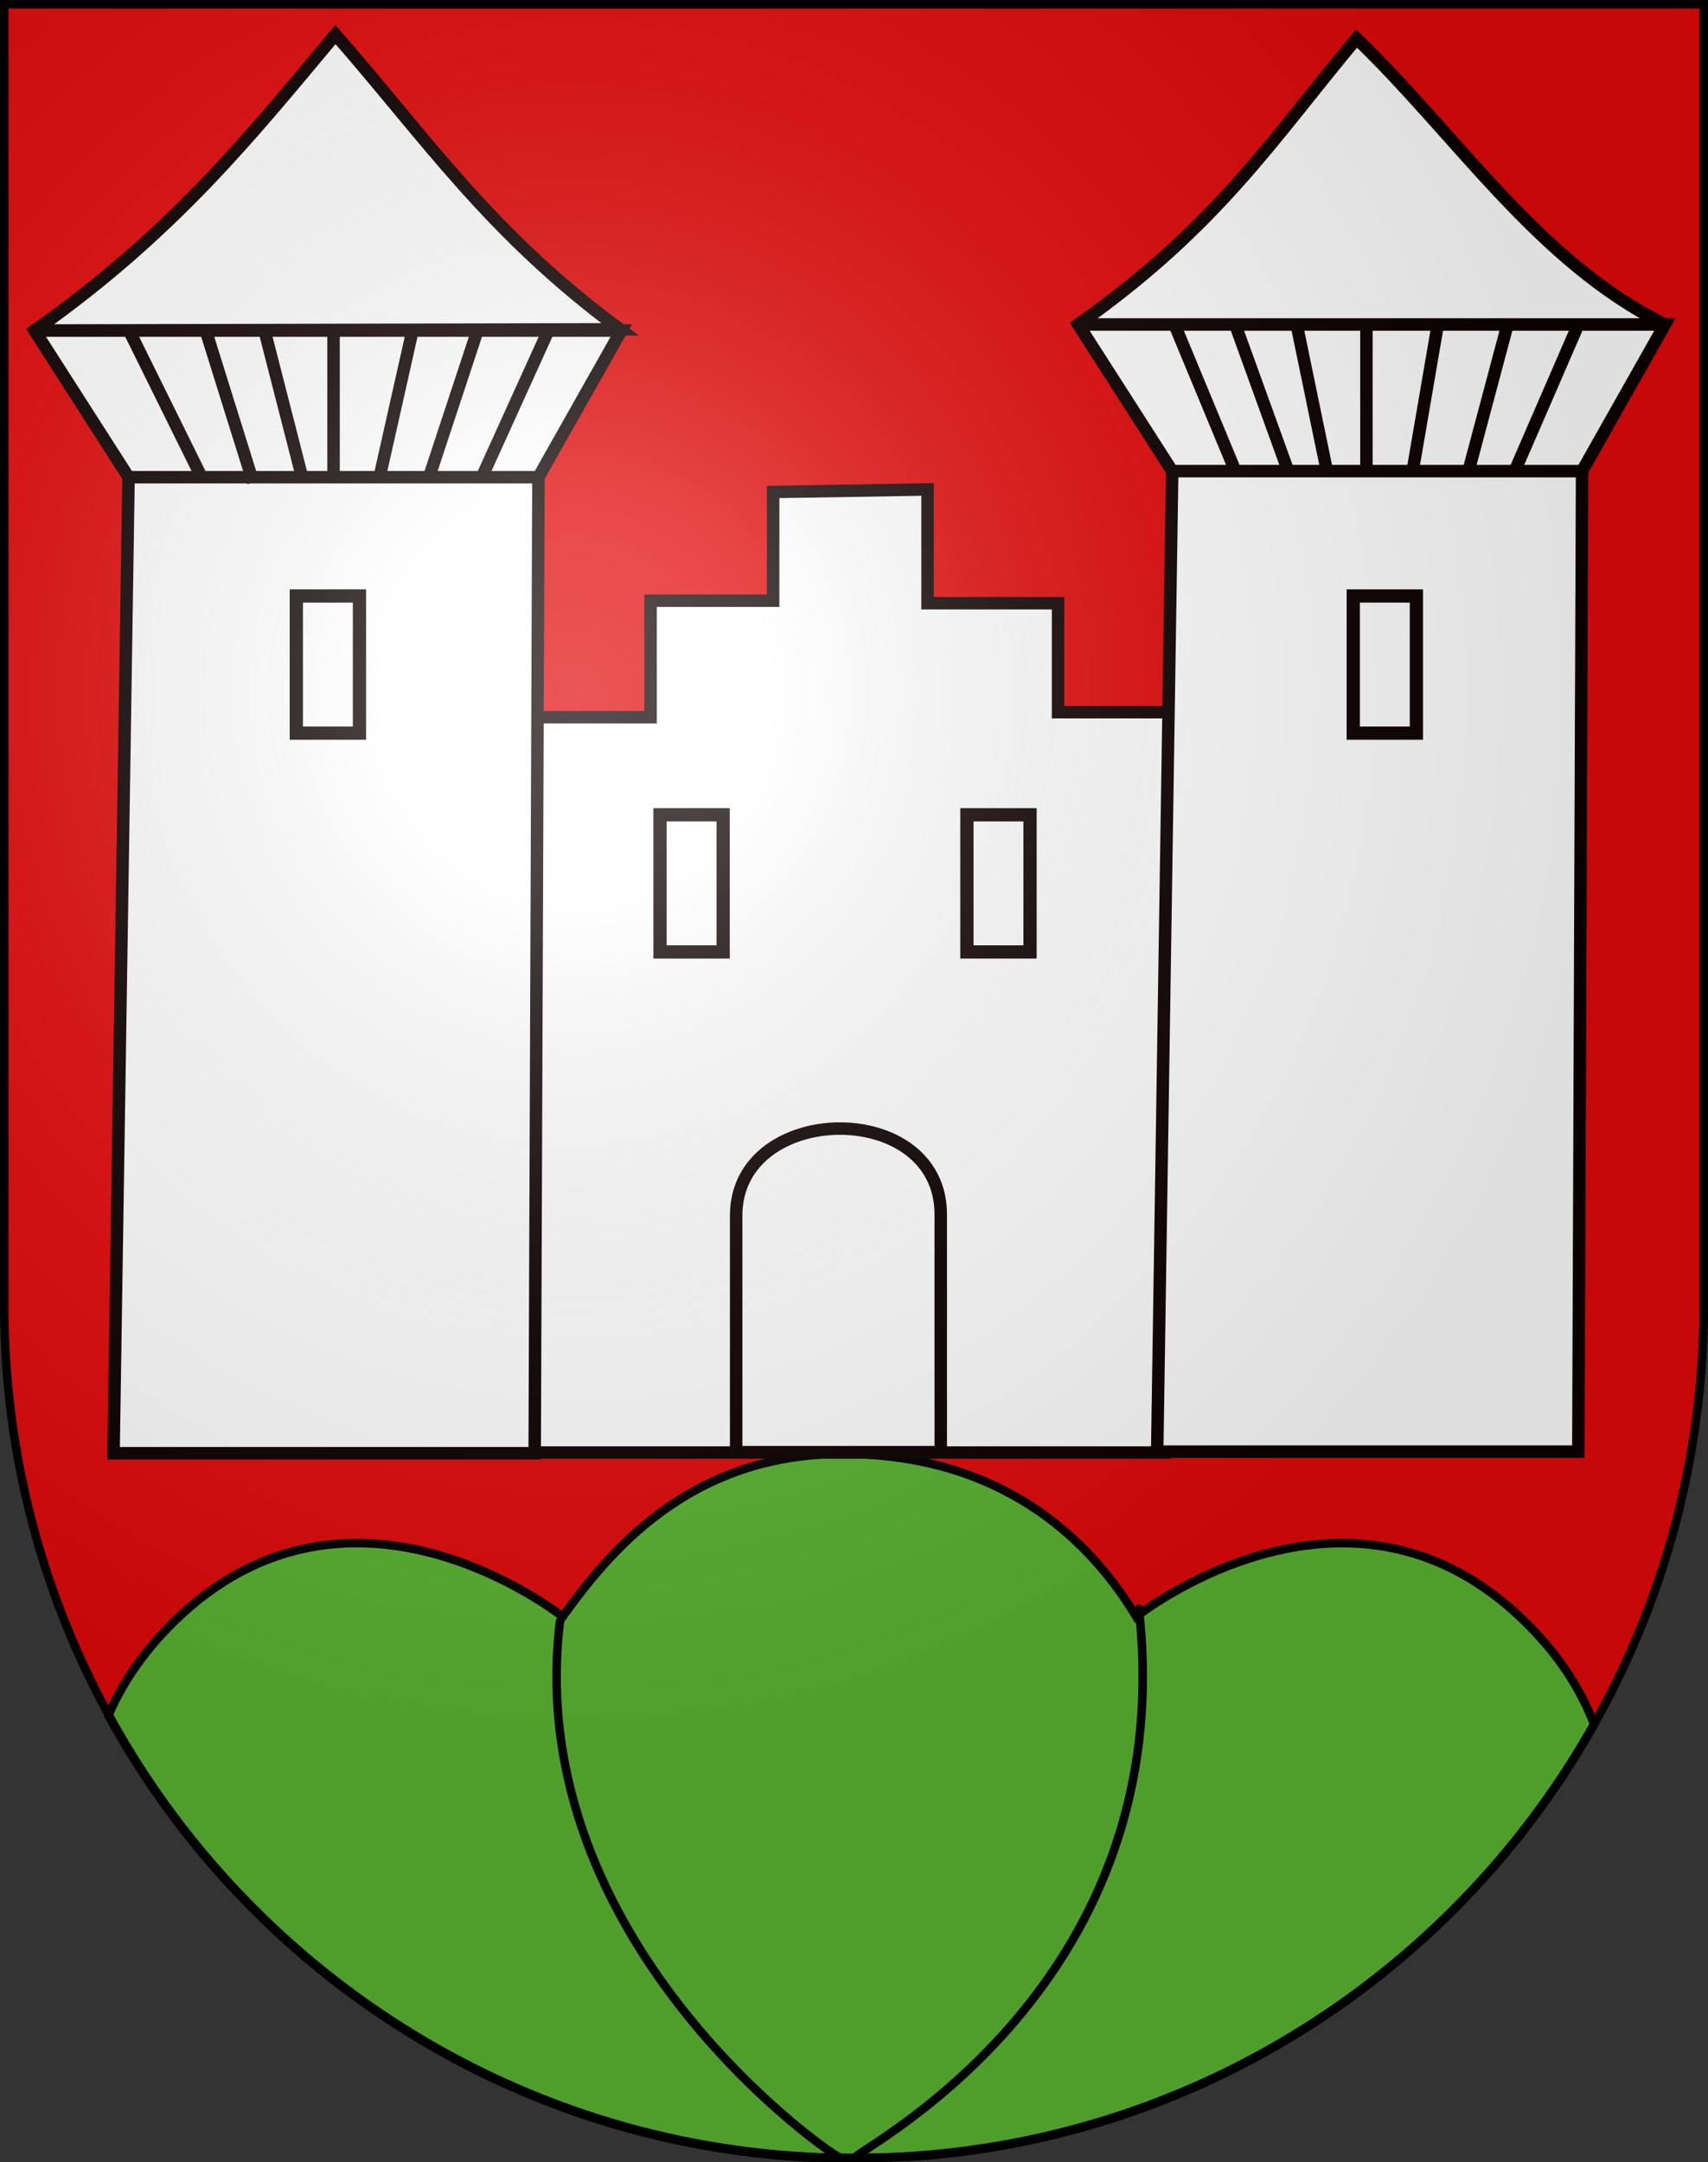 <?xml version="1.0" encoding="UTF-8" standalone="no"?>
<svg
   xmlns:i="http://ns.adobe.com/AdobeIllustrator/10.0/"
   xmlns:dc="http://purl.org/dc/elements/1.1/"
   xmlns:cc="http://web.resource.org/cc/"
   xmlns:rdf="http://www.w3.org/1999/02/22-rdf-syntax-ns#"
   xmlns:svg="http://www.w3.org/2000/svg"
   xmlns="http://www.w3.org/2000/svg"
   xmlns:xlink="http://www.w3.org/1999/xlink"
   xmlns:sodipodi="http://sodipodi.sourceforge.net/DTD/sodipodi-0.dtd"
   xmlns:inkscape="http://www.inkscape.org/namespaces/inkscape"
   height="763"
   width="603"
   version="1.0"
   id="svg20"
   sodipodi:version="0.32"
   inkscape:version="0.44.1"
   sodipodi:docname="Steffisburg-coat of arms.svg"
   sodipodi:docbase="F:\Mis Documentos\Mis imágenes\Encyclopédie\Escudos de Suiza">
  <rect width="100%" height="100%" fill="#333333" stroke="none"/>
  <defs
     id="defs29">
    <linearGradient
       id="linearGradient2893">
      <stop
         style="stop-color:#ffffff;stop-opacity:0.314;"
         offset="0"
         id="stop2895" />
      <stop
         id="stop2897"
         offset="0.19"
         style="stop-color:#ffffff;stop-opacity:0.251;" />
      <stop
         style="stop-color:#6b6b6b;stop-opacity:0.125;"
         offset="0.6"
         id="stop2901" />
      <stop
         style="stop-color:#000000;stop-opacity:0.125;"
         offset="1"
         id="stop2899" />
    </linearGradient>
    <linearGradient
       id="linearGradient2955">
      <stop
         style="stop-color:white;stop-opacity:0;"
         offset="0"
         id="stop2965" />
      <stop
         style="stop-color:black;stop-opacity:0.646;"
         offset="1"
         id="stop2959" />
    </linearGradient>
    <radialGradient
       inkscape:collect="always"
       xlink:href="#linearGradient2893"
       id="radialGradient3236"
       gradientUnits="userSpaceOnUse"
       gradientTransform="matrix(1.215,1.531577e-24,1.464684e-23,1.267,-839.192,-490.489)"
       cx="858.042"
       cy="579.933"
       fx="858.042"
       fy="579.933"
       r="300" />
  </defs>
  <sodipodi:namedview
     inkscape:window-height="682"
     inkscape:window-width="1024"
     inkscape:pageshadow="2"
     inkscape:pageopacity="0.0"
     guidetolerance="10.0"
     gridtolerance="10.0"
     objecttolerance="10.0"
     borderopacity="1.0"
     bordercolor="#666666"
     pagecolor="#ffffff"
     id="base"
     inkscape:zoom="0.43342575"
     inkscape:cx="471.26393"
     inkscape:cy="513.70595"
     inkscape:window-x="-4"
     inkscape:window-y="-4"
     inkscape:current-layer="layer2"
     showgrid="true"
     showguides="true"
     inkscape:guide-bbox="true" />
  <desc
     id="desc22">Coat of Arms of Canton of Freiburg (Fribourg)</desc>
  <g
     inkscape:groupmode="layer"
     id="layer1"
     inkscape:label="Fond écu"
     sodipodi:insensitive="true">
    <path
       id="path1899"
       d="M 1.5,1.5 L 1.5,460.368 C 1.5,626.678 135.815,761.5 301.5,761.5 C 467.185,761.5 601.5,626.678 601.5,460.368 L 601.5,1.5 L 1.5,1.5 z "
       style="fill:#e20909;fill-opacity:1" />
  </g>
  <g
     inkscape:groupmode="layer"
     id="layer2"
     inkscape:label="Meubles"
     sodipodi:insensitive="true">
    <g
       style="display:inline"
       id="g20738"
       transform="translate(-8.8e-2,0.285)">
      <path
         id="path4760"
         d="M 295.438,512.75 C 242.423,513.779 214.872,547.835 198.719,570.219 C 198.719,570.219 121.456,508.577 58.312,575.219 C 49.204,584.832 42.701,594.85 38.375,605.062 C 86.791,693.585 178.22,755.021 284.438,761 C 284.479,761.002 284.521,760.998 284.562,761 C 289.688,761.138 294.807,761.188 299.969,761.188 C 307.276,761.187 314.574,761.052 321.812,760.781 C 425.38,753.831 514.53,694.143 562.875,608.219 C 558.595,596.911 551.738,585.826 541.688,575.219 C 478.548,508.577 401.25,570.219 401.25,570.219 C 386.616,545.926 357.091,513.965 300.656,512.781 C 298.893,512.744 297.148,512.717 295.438,512.75 z "
         style="fill:#5ab532;fill-opacity:1;stroke:black;stroke-width:3;stroke-miterlimit:4;stroke-dasharray:none;stroke-opacity:1" />
      <path
         id="path2005"
         d="M 302.121,761.187 C 297.229,760.787 417.579,704.558 402.159,567.459"
         i:knockout="Off"
         style="fill:none;stroke:black;stroke-width:3;stroke-linecap:round;stroke-linejoin:round;stroke-miterlimit:4;stroke-dasharray:none"
         sodipodi:nodetypes="cc" />
      <path
         id="path2003"
         d="M 296.884,761.187 C 297.195,762.9 183.837,686.675 197.781,571.851"
         i:knockout="Off"
         style="fill:none;stroke:black;stroke-width:3;stroke-linecap:round;stroke-linejoin:round;stroke-miterlimit:4;stroke-dasharray:none"
         sodipodi:nodetypes="cs" />
    </g>
    <g
       id="g3895">
      <path
         sodipodi:nodetypes="ccccccccccccc"
         id="path5572"
         d="M 185.475,512.556 L 411.19,512.556 L 416.398,251.304 L 373.543,251.304 L 373.543,212.861 L 327.463,212.861 L 327.463,172.717 L 272.95,173.608 L 272.95,211.971 L 229.681,211.971 L 229.681,253.085 L 185.475,253.085 L 185.475,512.556 z "
         style="fill:white;fill-opacity:1;fill-rule:evenodd;stroke:#0c0000;stroke-width:4.4px;stroke-linecap:butt;stroke-linejoin:miter;stroke-opacity:1" />
      <path
         sodipodi:nodetypes="cccccccccccc"
         id="path2905"
         d="M 557.22,512.241 L 558.546,166.253 L 413.84,166.253 L 558.546,166.253 L 587.787,114.502 L 380.668,114.502 L 587.787,114.502 C 543.065,92.527 514.228,47.488 478.905,13.604 C 449.44,48.795 429.892,79.885 380.668,114.502 L 413.84,166.253 L 408.54,512.241 L 557.22,512.241 z "
         style="fill:white;fill-opacity:1;fill-rule:evenodd;stroke:#0c0000;stroke-width:4.4px;stroke-linecap:butt;stroke-linejoin:miter;stroke-opacity:1" />
      <path
         style="fill:white;fill-opacity:1;fill-rule:evenodd;stroke:#0c0000;stroke-width:4.4px;stroke-linecap:butt;stroke-linejoin:miter;stroke-opacity:1"
         d="M 188.765,512.812 L 190.09,168.398 L 45.385,168.398 L 190.09,168.398 L 219.332,116.647 L 12.213,116.647 L 218.864,116.202 C 172.736,82.207 150.458,48.742 118.414,12.188 C 88.949,47.379 61.437,82.03 12.213,116.647 L 45.385,168.398 L 40.085,512.812 L 188.765,512.812 z "
         id="path3792"
         sodipodi:nodetypes="cccccccccccc" />
      <rect
         y="210.309"
         x="104.616"
         height="48.403"
         width="22.288"
         id="rect3794"
         style="fill:white;fill-opacity:1;fill-rule:nonzero;stroke:#0c0000;stroke-width:4.677;stroke-miterlimit:4;stroke-dasharray:none;stroke-opacity:1" />
      <rect
         style="fill:white;fill-opacity:1;fill-rule:nonzero;stroke:#0c0000;stroke-width:4.677;stroke-miterlimit:4;stroke-dasharray:none;stroke-opacity:1"
         id="rect5566"
         width="22.288"
         height="48.403"
         x="477.761"
         y="210.309" />
      <rect
         style="fill:white;fill-opacity:1;fill-rule:nonzero;stroke:#0c0000;stroke-width:4.677;stroke-miterlimit:4;stroke-dasharray:none;stroke-opacity:1"
         id="rect5570"
         width="22.288"
         height="48.403"
         x="233.017"
         y="287.519" />
      <rect
         y="287.519"
         x="341.36"
         height="48.403"
         width="22.288"
         id="rect5568"
         style="fill:white;fill-opacity:1;fill-rule:nonzero;stroke:#0c0000;stroke-width:4.677;stroke-miterlimit:4;stroke-dasharray:none;stroke-opacity:1" />
      <path
         sodipodi:nodetypes="cccccc"
         id="path6459"
         d="M 259.899,428.656 L 259.899,512.439 L 332.128,512.439 L 332.128,428.656 C 332.228,387.559 260.246,388.657 259.899,428.656 L 259.899,428.656 z "
         style="fill:white;fill-opacity:1;fill-rule:evenodd;stroke:#0c0000;stroke-width:4.4px;stroke-linecap:butt;stroke-linejoin:miter;stroke-opacity:1" />
      <path
         sodipodi:nodetypes="cc"
         id="path7360"
         d="M 117.76,168.108 L 117.76,116.467"
         style="fill:white;fill-opacity:1;fill-rule:evenodd;stroke:#0c0000;stroke-width:4.4px;stroke-linecap:butt;stroke-linejoin:miter;stroke-opacity:1" />
      <path
         sodipodi:nodetypes="cc"
         id="path7362"
         d="M 145.678,116.467 L 133.976,168.546"
         style="fill:white;fill-opacity:1;fill-rule:evenodd;stroke:#0c0000;stroke-width:4.4px;stroke-linecap:butt;stroke-linejoin:miter;stroke-opacity:1" />
      <path
         sodipodi:nodetypes="cc"
         id="path7364"
         d="M 168.338,117.341 L 151.573,168.108"
         style="fill:white;fill-opacity:1;fill-rule:evenodd;stroke:#0c0000;stroke-width:4.4px;stroke-linecap:butt;stroke-linejoin:miter;stroke-opacity:1" />
      <path
         sodipodi:nodetypes="cc"
         id="path7366"
         d="M 193.672,116.467 L 170.64,167.234"
         style="fill:white;fill-opacity:1;fill-rule:evenodd;stroke:#0c0000;stroke-width:4.4px;stroke-linecap:butt;stroke-linejoin:miter;stroke-opacity:1" />
      <path
         sodipodi:nodetypes="cc"
         id="path7368"
         d="M 93.347,116.467 L 106.43,167.502"
         style="fill:white;fill-opacity:1;fill-rule:evenodd;stroke:#0c0000;stroke-width:4.4px;stroke-linecap:butt;stroke-linejoin:miter;stroke-opacity:1" />
      <path
         sodipodi:nodetypes="cc"
         id="path7370"
         d="M 72.617,116.551 L 89.382,170.211"
         style="fill:white;fill-opacity:1;fill-rule:evenodd;stroke:#0c0000;stroke-width:4.4px;stroke-linecap:butt;stroke-linejoin:miter;stroke-opacity:1" />
      <path
         sodipodi:nodetypes="cc"
         id="path7372"
         d="M 45.531,116.551 L 71.414,168.899"
         style="fill:white;fill-opacity:1;fill-rule:evenodd;stroke:#0c0000;stroke-width:4.4px;stroke-linecap:butt;stroke-linejoin:miter;stroke-opacity:1" />
      <path
         style="fill:white;fill-opacity:1;fill-rule:evenodd;stroke:#0c0000;stroke-width:4.4px;stroke-linecap:butt;stroke-linejoin:miter;stroke-opacity:1"
         d="M 482.41,165.922 L 482.41,115.154"
         id="path8259"
         sodipodi:nodetypes="cc" />
      <path
         style="fill:white;fill-opacity:1;fill-rule:evenodd;stroke:#0c0000;stroke-width:4.4px;stroke-linecap:butt;stroke-linejoin:miter;stroke-opacity:1"
         d="M 507.566,114.717 L 498.626,166.796"
         id="path8261"
         sodipodi:nodetypes="cc" />
      <path
         style="fill:white;fill-opacity:1;fill-rule:evenodd;stroke:#0c0000;stroke-width:4.4px;stroke-linecap:butt;stroke-linejoin:miter;stroke-opacity:1"
         d="M 532.067,115.154 L 518.524,165.922"
         id="path8263"
         sodipodi:nodetypes="cc" />
      <path
         style="fill:white;fill-opacity:1;fill-rule:evenodd;stroke:#0c0000;stroke-width:4.4px;stroke-linecap:butt;stroke-linejoin:miter;stroke-opacity:1"
         d="M 556.94,115.154 L 535.289,165.047"
         id="path8265"
         sodipodi:nodetypes="cc" />
      <path
         style="fill:white;fill-opacity:1;fill-rule:evenodd;stroke:#0c0000;stroke-width:4.4px;stroke-linecap:butt;stroke-linejoin:miter;stroke-opacity:1"
         d="M 457.997,115.592 L 468.277,165.316"
         id="path8267"
         sodipodi:nodetypes="cc" />
      <path
         style="fill:white;fill-opacity:1;fill-rule:evenodd;stroke:#0c0000;stroke-width:4.4px;stroke-linecap:butt;stroke-linejoin:miter;stroke-opacity:1"
         d="M 436.346,115.239 L 454.492,165.4"
         id="path8269"
         sodipodi:nodetypes="cc" />
      <path
         style="fill:white;fill-opacity:1;fill-rule:evenodd;stroke:#0c0000;stroke-width:4.4px;stroke-linecap:butt;stroke-linejoin:miter;stroke-opacity:1"
         d="M 414.784,114.801 L 435.603,164.963"
         id="path8271"
         sodipodi:nodetypes="cc" />
    </g>
  </g>
  <g
     inkscape:groupmode="layer"
     id="layer3"
     inkscape:label="Reflet final"
     style="display:inline"
     sodipodi:insensitive="true">
    <path
       style="fill:url(#radialGradient3236);fill-opacity:1"
       d="M 1.5,1.5 L 1.5,460.368 C 1.5,626.679 135.815,761.5 301.5,761.5 C 467.185,761.5 601.5,626.679 601.5,460.368 L 601.5,1.5 L 1.5,1.5 z "
       id="path2346" />
  </g>
  <g
     inkscape:groupmode="layer"
     id="layer4"
     inkscape:label="Contour final"
     style="display:inline"
     sodipodi:insensitive="true">
    <path
       style="fill:none;fill-opacity:1;stroke:#000000;stroke-width:3;stroke-miterlimit:4;stroke-dasharray:none;stroke-opacity:1"
       d="M 1.5,1.5 L 1.5,460.368 C 1.5,626.679 135.815,761.5 301.5,761.5 C 467.185,761.5 601.5,626.679 601.5,460.368 L 601.5,1.5 L 1.5,1.5 z "
       id="path3239" />
  </g>
</svg>

